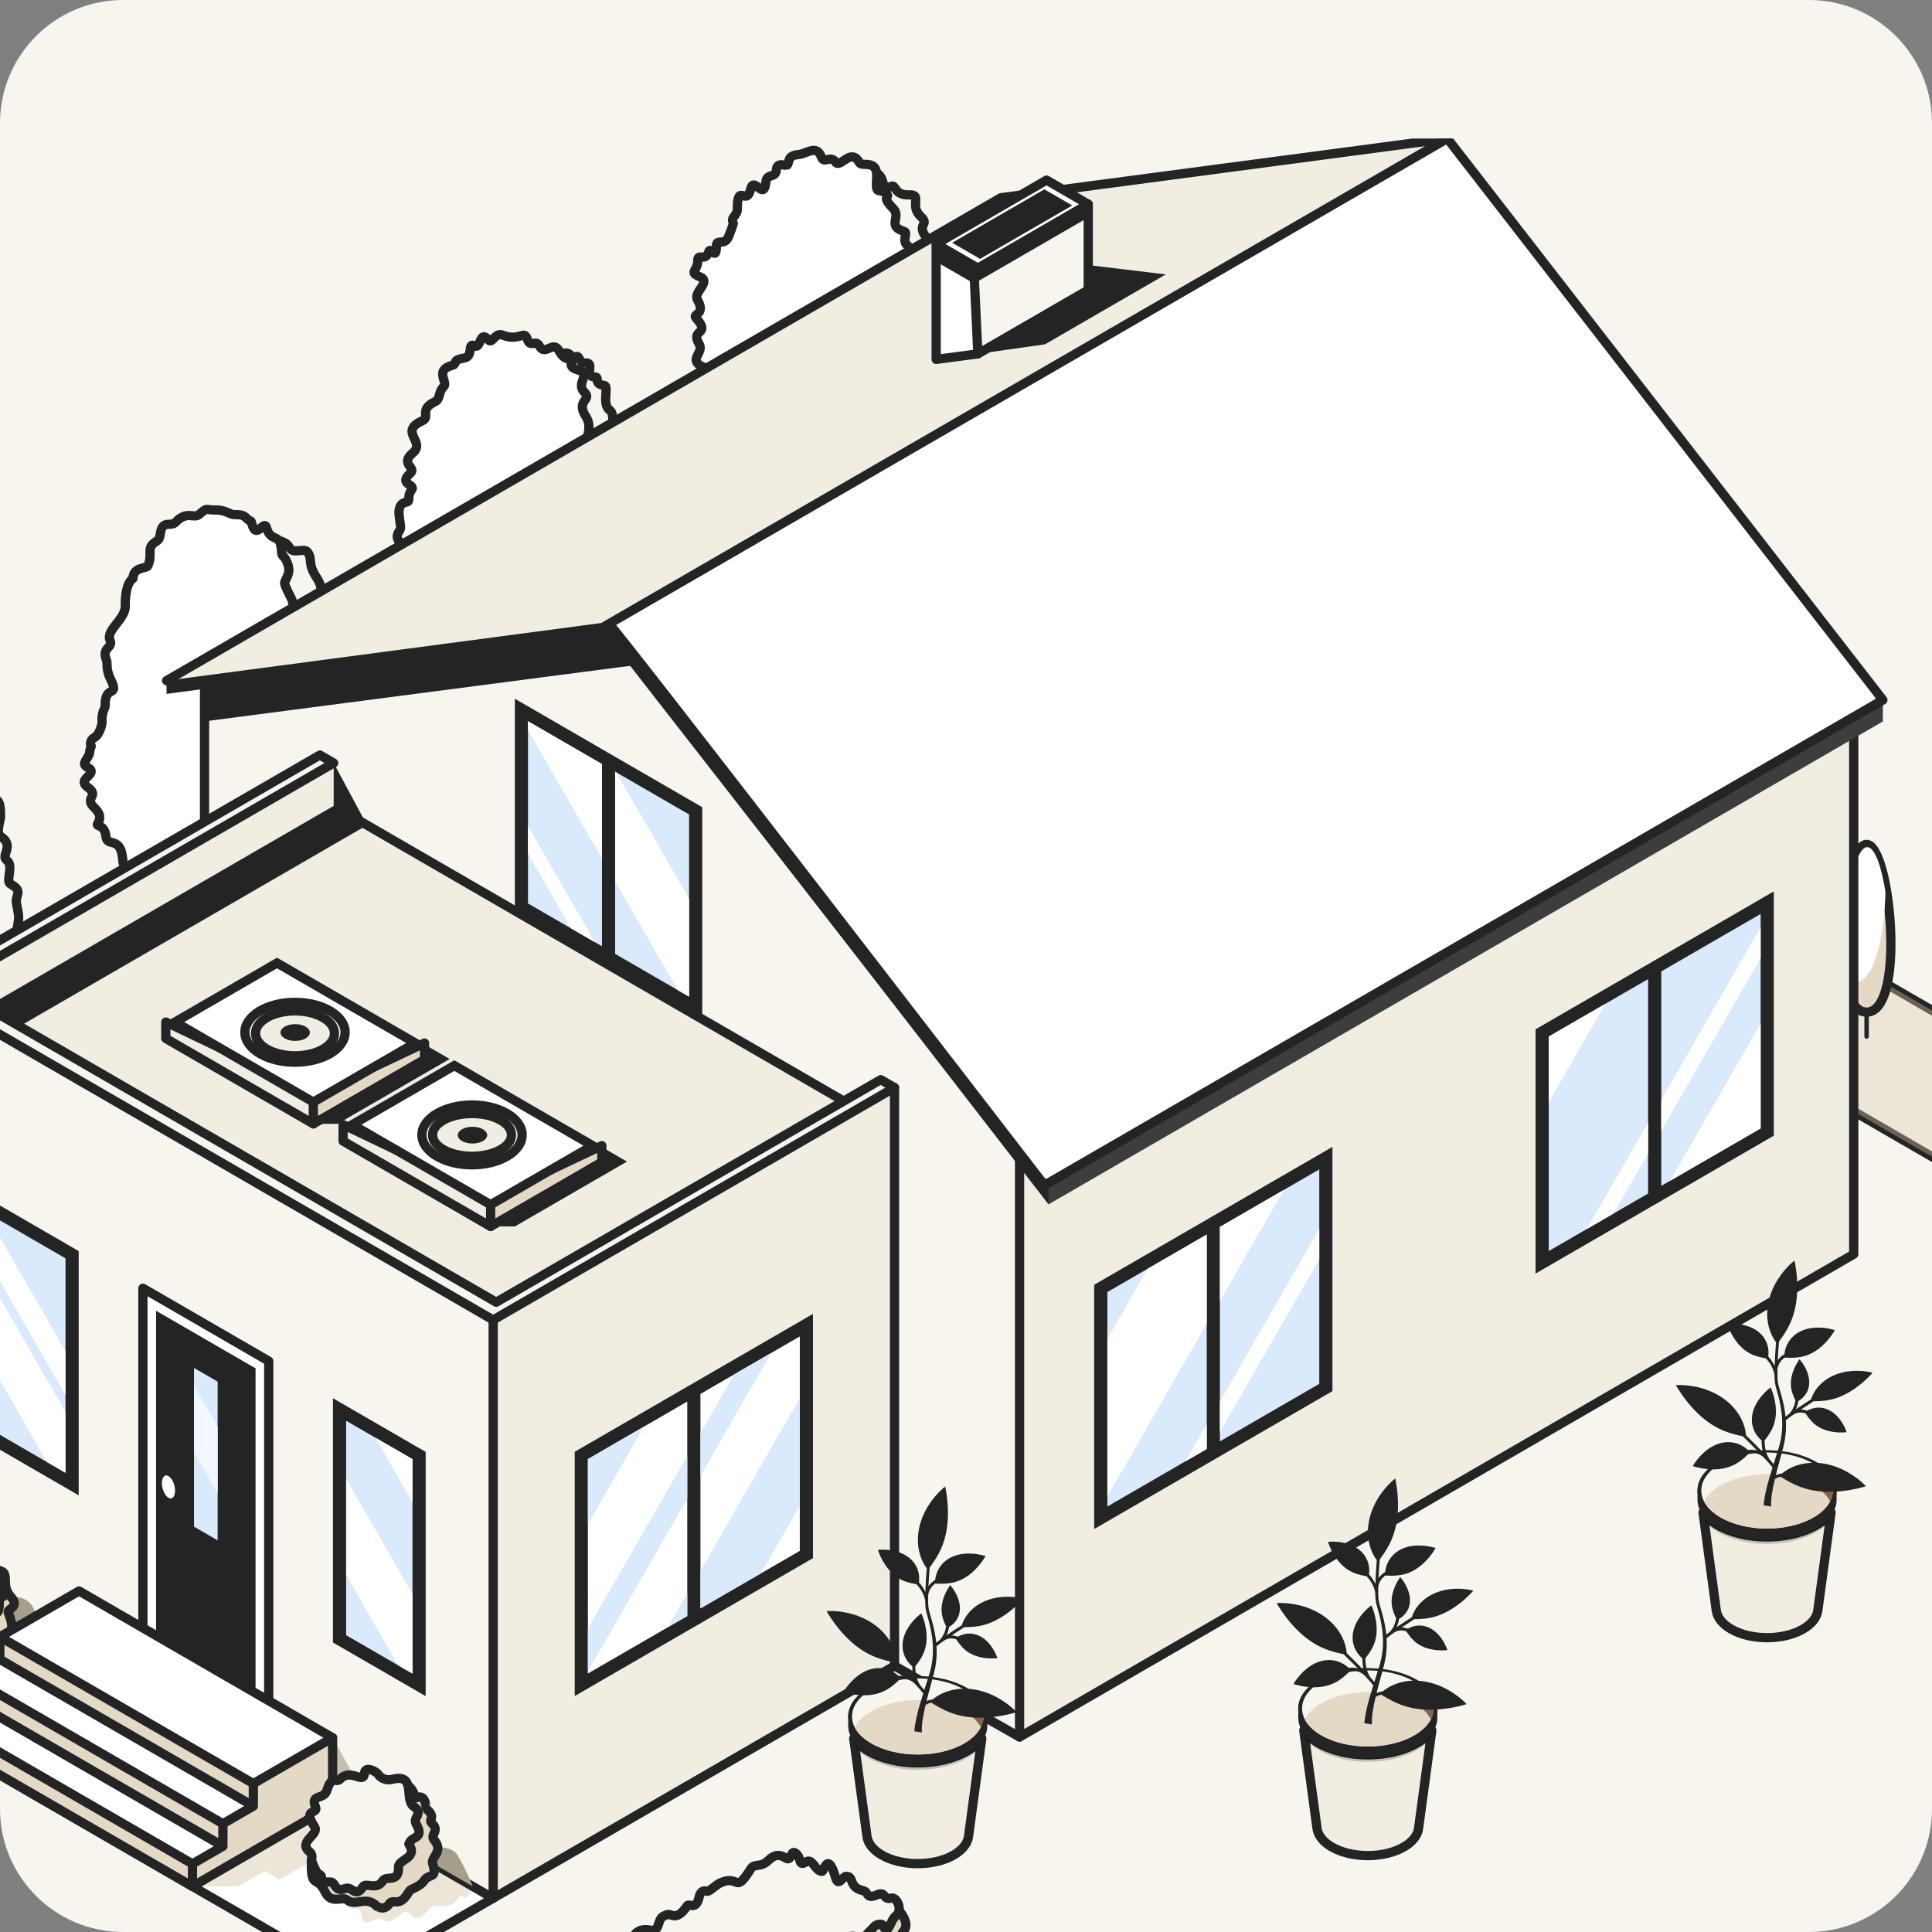 <svg width="251" height="251" viewBox="0 0 251 251" fill="none" xmlns="http://www.w3.org/2000/svg">
<rect x="0" y="0" width="251" height="251" fill="#808080" stroke="none"/>
<g clip-path="url(#clip0_4733_54372)">
<path d="M0 16C0 7.163 7.163 0 16 0H235C243.837 0 251 7.163 251 16V235C251 243.837 243.837 251 235 251H16C7.163 251 0 243.837 0 235V16Z" fill="#F8F5EF"/>
<g clip-path="url(#clip1_4733_54372)">
<path fill-rule="evenodd" clip-rule="evenodd" d="M361 194.934L128.977 322.648L134.659 333L360.998 201.996L361 194.934Z" fill="#F8F5EF" stroke="#242424" stroke-width="1.2" stroke-linejoin="round"/>
<path fill-rule="evenodd" clip-rule="evenodd" d="M45.865 257.149C20.979 242.746 -3.907 228.341 -28.795 213.938C-23.277 210.744 -16.109 206.595 -10.591 203.399C23.838 210.846 44.499 228.332 64.07 246.611C58.552 249.805 51.383 253.954 45.865 257.149ZM-88.762 196.621L-58.446 214.168L45.382 154.073L151.467 92.671L344.573 204.439L360.998 194.934L137.577 65.619L-88.762 196.621ZM54.379 279.471L134.659 325.937L184.713 296.966L104.433 250.499L54.379 279.471Z" fill="white" stroke="#242424" stroke-width="1.2" stroke-linejoin="round"/>
<path opacity="0.4" fill-rule="evenodd" clip-rule="evenodd" d="M309.712 184.26L326.136 174.755L204.69 104.463L196.265 118.599L309.712 184.263V184.26ZM346.962 186.807C342.875 186.607 338.706 187.061 338.405 188.668H335.96C335.839 188.668 335.741 188.753 335.741 188.857C335.741 188.961 335.839 189.046 335.96 189.046H338.405C338.864 191.488 348.257 191.267 352.714 190.136L346.962 186.807ZM330.509 177.285L336.261 180.613C331.804 181.744 322.411 181.968 321.952 179.523H319.507C319.386 179.523 319.288 179.438 319.288 179.334C319.288 179.23 319.386 179.145 319.507 179.145H321.952C322.255 177.539 326.424 177.085 330.509 177.285ZM41.655 227.412C43.13 228.515 44.581 229.635 46.008 230.772L50.448 238.727L48.666 239.807L42.233 242.989L40.321 241.882L36.347 244.184L34.422 243.07L30.954 245.078H25.005L41.655 227.416V227.412ZM-53.162 187.298H-34.357C-35.37 188.683 -35.204 189.944 -34.262 192.183C-31.15 199.567 -31.199 194.966 -29.029 196.464C-28.837 196.597 -28.655 196.718 -28.484 196.827L-1.746 181.351C-1.91 181.186 -2.112 180.982 -2.562 180.033C-3.426 178.214 -4.496 178.928 -6.824 176.729C-7.929 175.685 -13.726 178.511 -14.448 176.418C-15.394 173.674 -15.849 175.602 -17.064 175.048C-20.139 173.652 -19.375 176.911 -20.494 177.141C-22.729 177.597 -21.657 177.76 -22.643 178.168C-25.38 179.297 -26.151 181.503 -27.381 181.473C-29.512 181.418 -29.987 183.67 -30.374 184.779C-39.501 184.749 -52.506 184.701 -52.506 184.701L-53.164 187.3L-53.162 187.298ZM-14.365 164.801H-1.819L-1.278 162.404H-14.562L-14.365 164.801ZM44.938 244.681C44.542 245.973 44.371 248.057 46.203 248.009C47.782 247.968 46.147 250.716 48.572 249.418C50.067 248.619 49.746 250.84 52.142 248.628C53.383 247.481 53.595 250.708 55.617 248.161C56.668 246.839 58.177 248.637 59.719 246.442C60.124 245.866 60.391 247.629 61.404 245.18C61.491 244.972 59.713 241.198 59.165 240.682C57.582 239.183 51.879 240.102 50.283 241.4C48.384 242.944 47.593 241.997 45.534 244.292C45.376 244.47 44.934 244.694 44.938 244.679V244.681ZM-8.752 215.347C-9.915 216.632 -8.981 217.876 -8.178 219.072C-8.128 219.146 -6.393 219.648 -5.65 219.168C-4.156 218.206 -4.002 220.787 -2.274 218.981C-1.581 218.256 -2.016 220.677 0.494 218.701C2.389 217.209 2.205 219.483 4.154 216.228C4.758 215.221 6.841 215.642 5.063 212.95C4.175 211.604 4.598 213.469 4.656 210.67C4.741 206.721 0.944 207.19 -1.88 207.813C-4.726 208.44 -8.323 212.149 -8.732 215.321C-8.741 215.388 -8.78 215.375 -8.754 215.347H-8.752ZM133.836 318.419C136 321.315 134.956 316.71 139.056 318.399C140.691 319.072 139.16 316.63 142.932 317.978C145.525 318.905 148.236 318.039 149.644 316.163C151.026 314.322 162.92 309.756 163.245 307.216C163.457 305.555 169.826 306.868 163.866 302.661C161.241 300.809 164.982 302.135 160.646 301.599C160.62 301.595 154.952 298.694 155.379 297.695C156.013 296.215 147.66 296.462 145.902 293.307C144.871 291.46 144.399 293.972 142.382 290.57C140.193 286.874 139.586 291.481 135.251 286.397C134.467 285.478 119.744 278.453 117.624 278.125C112.463 277.324 115.142 276.236 110.273 273.587C109.004 272.897 114.596 271.171 116.329 270.93C118.802 270.587 117.598 267.677 120.974 268.509C122.625 268.915 120.769 266.663 125.42 265.667C125.436 265.665 126.908 264.638 127.805 264.032L108.848 253.059C107.423 253.732 105.546 254.872 102.947 256.72C87.956 267.378 74.654 270.982 101.388 285.511C104.948 287.445 105.474 291.736 112.688 296.234C115.068 297.719 129.899 306.857 130.399 308.445C130.796 309.699 133.635 318.156 133.834 318.421L133.836 318.419Z" fill="#D3BF9E"/>
<path fill-rule="evenodd" clip-rule="evenodd" d="M133.836 176.551C136 179.447 134.956 174.842 139.056 176.531C140.691 177.204 139.16 174.762 142.932 176.11C145.525 177.037 148.236 176.171 149.644 174.295C151.026 172.454 162.92 167.888 163.245 165.348C163.457 163.687 169.826 165 163.866 160.793C161.241 158.941 164.982 160.267 160.646 159.731C160.62 159.727 154.952 156.826 155.379 155.827C156.013 154.347 147.66 154.594 145.902 151.44C144.871 149.592 144.399 152.104 142.382 148.702C140.193 145.007 139.586 149.614 135.251 144.529C134.467 143.611 119.744 136.585 117.624 136.257C112.463 135.456 115.142 134.368 110.274 131.719C109.004 131.029 114.596 129.303 116.329 129.062C118.802 128.719 117.598 125.809 120.974 126.641C122.625 127.047 120.769 124.796 125.42 123.799C125.436 123.797 126.908 122.77 127.805 122.164L108.848 111.191C107.423 111.864 105.546 113.004 102.947 114.852C87.956 125.51 74.654 129.114 101.388 143.643C104.948 145.578 105.474 149.868 112.688 154.366C115.068 155.851 129.899 164.99 130.399 166.577C130.796 167.832 133.635 176.288 133.834 176.553L133.836 176.551Z" fill="#B3DC62"/>
<path fill-rule="evenodd" clip-rule="evenodd" d="M242.217 130.284C242.217 130.126 242.345 129.998 242.503 129.998C242.661 129.998 242.789 130.126 242.789 130.284V134.672C242.789 134.83 242.661 134.959 242.503 134.959C242.345 134.959 242.217 134.83 242.217 134.672V130.284Z" fill="#242424"/>
<path fill-rule="evenodd" clip-rule="evenodd" d="M242.503 109.702C245.589 109.702 247.703 131.493 242.503 131.493C237.303 131.493 239.417 109.702 242.503 109.702Z" fill="#E4D9C4" stroke="#242424" stroke-width="1.2" stroke-linejoin="round"/>
<path fill-rule="evenodd" clip-rule="evenodd" d="M242.584 110.056C243.569 110.056 244.444 112.603 244.953 115.884C244.82 121.409 243.558 127.642 240.96 127.642C240.739 127.642 240.539 127.596 240.356 127.51C238.829 122.056 240.445 110.056 242.584 110.056Z" fill="white"/>
<path fill-rule="evenodd" clip-rule="evenodd" d="M117.438 252.167C118.458 252.985 116.48 253.504 117.808 254.978C118.546 255.799 116.476 257.156 117.708 258.711C118.432 259.622 116.513 260.521 117.892 261.696C118.347 262.082 118.518 264.516 116.383 264.425C116.021 264.41 112.857 266.422 112.814 266.409C111.573 266.012 110.943 267.651 110.544 267.699C108.822 267.912 110.079 268.656 109.173 269.306C108.959 269.46 107.781 267.51 106.834 269.616C106.746 269.812 106.574 269.347 106.02 270.239C105.197 271.566 104.666 272.074 102.975 272.148C100.976 272.234 91.724 268.526 90.42 267.367C86.864 264.206 88.538 257.97 91.711 255.039C94.462 252.499 112.175 246.997 114.871 247.627C115.742 247.831 116.203 247.992 116.632 248.081C117.152 248.478 118.165 249.983 117.442 250.805C116.677 251.674 117.366 251.756 117.438 252.167ZM134.296 300.342C134.272 300.368 134.402 302.761 133.319 304.172C131.731 306.245 135.773 304.28 133.73 309.07C133.46 309.706 135.194 310.881 133.951 312.259C133.089 313.217 135.313 313.755 134.133 315.414C133.947 315.674 134.397 317.24 134.033 318.126C133.473 319.485 135.073 317.476 135.077 317.47C136.084 315.994 136.479 318.225 137.778 316.695C138.283 316.1 139.084 317.776 140.526 315.093C141.059 314.102 141.611 315.648 143.093 314.307C144.009 313.477 145.235 315.073 145.592 312.17C145.687 311.393 146.081 312.426 147.015 311.124C147.556 310.366 148.295 311.905 147.216 308.827C146.74 307.465 148.375 306.766 147.27 305.8C146.54 305.16 148.563 303.568 146.755 301.829C145.865 300.974 148.864 297.593 144.52 295.776C142.465 294.916 137.776 296.33 136.288 298.134C136.197 298.245 134.302 300.34 134.3 300.342H134.296Z" fill="#E4D9C4" stroke="#242424" stroke-width="1.2" stroke-linejoin="round"/>
<path fill-rule="evenodd" clip-rule="evenodd" d="M132.686 288.162C134.3 288.939 132.948 290.094 134.895 289.697C136.128 289.445 136.496 292.765 137.772 291.462C139.454 289.745 139.201 294.554 140.245 292.678C140.972 291.373 141.756 294.141 142.642 294.141C144.238 294.141 144.033 294.721 145.501 295.971C145.971 296.371 144.931 298.412 143.602 297.535C142.22 296.623 142.852 299.421 140.533 298.366C139.595 297.941 139.301 300.513 137.971 300.242C136.338 299.91 136.243 301.139 134.997 301.925C134.413 302.294 134.185 303.568 133.839 303.208C132.442 302.587 133.912 301.33 132.604 301.873C131.474 302.342 132.574 300.733 129.955 300.629C128.715 300.579 126.887 299.732 126.378 298.388C126.168 297.834 125.425 296.436 124.74 297.027C123.744 297.886 123.92 295.644 121.784 295.939C120.684 296.091 120.656 293.859 119.519 293.72C118.174 293.555 118.841 292.908 117.217 292.908C115.954 292.908 116.309 290.392 114.687 291.26C112.959 292.187 112.838 287.126 111.32 289.617C110.869 290.357 110.739 289.634 110.611 289.58C109.804 288.709 109.42 287.174 108.851 287.658C107.003 289.232 105.862 284.953 105.002 285.897C103.315 287.752 104.55 283.828 102.561 283.828C101.648 283.828 101.342 281.451 99.807 282.836C99.302 283.292 98.334 281.319 97.576 280.869C96.261 280.09 96.196 280.146 95.77 278.481C94.873 278.553 95.501 278.526 94.969 278.637C94.115 278.813 94.576 277.558 92.855 277.982C92.205 278.14 92.168 275.763 90.925 276.653C90.596 276.887 90.122 275.938 89.723 275.973L89.528 275.96C87.897 275.678 88.59 273.42 87.072 273.828C85.873 274.152 87.291 271.97 84.85 272.621C84.218 272.79 84.584 271.507 82.988 271.57C82.327 271.596 82.988 269.529 81.428 269.603C80.244 269.66 81.61 268.372 78.964 268.7C78.111 268.806 78.598 266.149 76.259 266.223C75.527 266.247 76.17 265.098 74.687 264.916C73.452 264.764 74.373 261.626 72.64 263.667C71.975 264.451 71.856 261.741 71.414 261.687C69.387 261.438 71.007 261.266 70.019 260.61C69.991 260.591 68.614 261.255 68.168 258.426C68.48 257.432 68.163 258.09 68.603 257.842C68.999 257.616 68.837 254.976 70.585 257.356C71.494 258.593 71.687 255.593 72.092 255.749C72.189 255.786 72.731 255.78 72.748 256.183C73.099 256.696 74.106 256.596 74.477 255.78C74.864 254.924 75.362 256.598 76.378 255.3C77.465 253.91 76.629 254.19 78.576 254.09C80.023 254.017 79.295 251.791 81.069 252.651C82.169 253.183 81.807 250.245 84.454 250.753C85.868 251.025 85.286 249.327 86.247 248.919L86.485 248.819C87.226 248.346 87.728 249.878 89.296 247.581C89.535 247.232 90.453 248.294 90.854 246.372C90.964 245.838 91.367 245.512 91.843 245.71C92.108 245.818 93.013 244.863 93.604 244.607C96.157 243.5 95.384 246.198 97.533 242.811C98.05 241.995 98.763 242.733 99.844 241.678C100.58 240.959 101.249 240.855 102.07 241.387C102.988 241.98 102.618 239.861 103.61 241.007C104.06 241.526 103.768 242.499 104.701 241.902C105.57 241.346 105.838 242.983 106.709 243.115L106.813 243.12C107.116 242.864 107.59 240.571 108.556 243.943C108.913 245.191 109.483 243.765 109.94 243.765C111.019 243.765 110.185 245.195 112.123 245.627C112.929 245.808 112.418 246.835 114.035 246.133C115.047 245.695 114.748 246.891 115.768 246.596C116.519 246.379 117.334 248.185 116.4 248.891C115.608 249.492 115.406 251.717 114.685 250.111C114.583 249.883 113.782 249.959 113.474 250.406C113.407 250.504 113.364 250.541 113.28 250.625C112.298 251.526 112.346 252.093 111.04 251.589C110.048 251.207 108.621 253.485 108.077 253.452C107.155 253.396 107.462 252.165 106.514 253.487C105.723 254.588 105.097 252.136 103.168 255.232C101.998 257.108 100.827 254.842 100.543 256.967C100.142 259.957 99.02 256.101 98.916 258.055C98.888 258.569 98.007 259.946 97.329 259.045C96.666 258.163 96.5 259.698 96.118 259.979C94.585 261.11 95.22 258.767 94.39 260.076C94.284 260.243 94.28 260.797 93.964 261.314C93.156 262.629 93.197 261.618 92.465 262.191C91.817 262.697 93.041 262.788 93.288 263.211C93.829 264.145 93.621 265.949 94.713 263.459C95.044 262.703 95.516 263.852 95.49 264.662C95.473 265.185 95.573 265.081 95.594 265.204C95.529 265.246 95.551 265.569 96.123 265.328C97.712 264.655 97.881 268.133 98.906 267.575C99.532 267.234 99.956 269.05 101.32 268.615C101.775 268.47 102.49 268.763 102.737 269.34C103.67 271.509 103.566 268.952 104.48 271.012C104.786 271.7 105.329 270.435 105.907 272.102C106.683 274.33 107.125 271.145 107.794 273.164C108.153 274.245 108.465 273.422 109.277 273.895C109.37 273.95 110.33 274.458 110.375 274.46C111.174 274.482 110.735 275.954 111.627 275.765C111.969 275.693 112.112 275.967 112.524 275.671C113.163 275.309 113.245 276.87 113.492 276.983C114.02 277.224 114.111 276.288 115.06 277.569C115.926 278.739 116.169 278.079 116.589 278.594C116.885 278.959 116.411 279.254 117.5 279.276C118.633 279.299 118.174 281.319 119.324 280.765C119.642 280.611 120.091 281.093 120.212 281.321C120.342 281.494 120.996 282.471 121.002 282.476C121.498 282.771 121.49 281.909 122.412 283.147C122.793 283.657 123.478 281.885 124.602 283.88C125.475 285.428 125.737 283.023 127.001 284.868C127.567 285.693 127.788 286.125 128.686 285.815C129.735 285.455 130.196 287.845 131.047 287.914C131.684 287.967 132.576 287.652 132.68 288.168L132.686 288.162Z" fill="#F8F5EF" stroke="#242424" stroke-width="1.2" stroke-linejoin="round"/>
<path fill-rule="evenodd" clip-rule="evenodd" d="M-10.666 96.675L-28.529 135.013C-28.529 136.976 -28.917 137.714 -26.818 138.443C-25.95 138.745 -26.444 141.157 -24.289 139.616C-23.314 138.919 -23.643 141.274 -22.242 140.221C-20.256 138.726 -22.422 141.791 -18.816 140.295C-18.062 139.983 -15.639 142.959 -15.041 140.556C-14.77 139.468 -14.177 141.565 -13.28 140.295C-12.405 139.058 -12.297 140.582 -10.043 139.837C-6.272 138.593 -5.029 136.3 -2.599 133.087C-0.786 130.688 2.072 124.359 2.215 121.278C2.319 119.029 2.664 119.943 2.153 117.444C1.897 116.2 3.125 115.84 1.364 114.848C0.669 114.457 1.86 112.453 0.857 111.745C0.058 111.181 1.962 109.808 0.052 108.649C-0.503 108.312 -0.037 106.793 0.056 106.311C0.212 102.663 -1.081 104.68 -1.56 102.329C-1.809 101.104 -1.802 101.057 -2.978 100.42C-3.474 100.151 -2.541 98.712 -3.927 97.954C-4.724 97.518 -3.487 96.345 -5.386 96.024C-5.952 95.928 -6.426 93.575 -10.082 96.267C-10.439 96.53 -10.203 96.434 -10.664 96.675H-10.666Z" fill="#F8F5EF" stroke="#242424" stroke-width="1.2" stroke-linejoin="round"/>
<path fill-rule="evenodd" clip-rule="evenodd" d="M34.898 70.546C35.463 69.847 37.205 70.296 37.581 71.097C38.062 72.115 39.513 71.071 39.981 71.748C40.663 72.736 39.886 73.179 41.163 75.085C42.673 77.339 41.226 80.431 38.725 81.343C36.995 81.975 35.121 81.933 33.943 80.281C32.384 78.093 33.549 73.722 34.725 71.468C34.853 71.225 34.993 70.431 34.898 70.546Z" fill="#F8F5EF" stroke="#242424" stroke-width="1.2" stroke-linejoin="round"/>
<path fill-rule="evenodd" clip-rule="evenodd" d="M40.031 87.066L37.59 80.761C38.48 77.556 37.952 78.477 37.003 75.915C36.776 75.3 38.173 74.614 37.133 72.715C36.678 71.885 36.646 72.578 36.535 71.251C36.366 69.217 35.177 70.513 34.64 68.589C34.296 67.356 33.261 70.376 32.685 67.918C32.672 67.86 32.626 67.719 32.585 67.693C31.797 67.487 32.228 66.809 30.43 66.861C29.941 66.874 29.252 66.227 28.018 66.255C26.638 66.286 27.034 65.821 25.876 66.835C25.2 67.428 24.282 66.294 22.831 67.827C22.183 68.513 21.146 67.495 20.853 69.217C20.704 70.096 20.667 70.096 20.104 70.474C18.965 71.238 19.901 72.105 19.192 73.537C19.028 73.87 17.287 73.633 17.287 75.133C16.373 75.769 16.256 77.66 16.279 78.689C16.323 80.496 13.691 81.818 14.304 83.229C14.727 84.2 13.111 84.087 13.852 85.802C13.975 86.089 13.743 86.97 14.335 88.169C15.645 90.82 13.542 88.735 13.663 91.805C13.668 91.897 13.154 92.589 13.26 93.822C13.284 94.096 12.888 95.537 12.253 95.822C11.835 96.011 11.621 96.599 11.851 96.949C11.374 98.193 12.037 97.329 11.077 98.911C10.477 99.901 12.782 99.613 11.396 100.896C9.893 102.287 12.663 102.238 11.894 103.573C11.119 104.923 13.808 105.158 12.667 107.049C12.455 107.4 13.601 107.073 13.756 108.649C13.912 110.221 15.784 108.369 15.97 111.977C16.02 112.924 18.493 114.431 19.935 114.046C21.215 113.705 25.64 111.241 26.64 110.414C32.431 111.992 40.026 96.81 40.026 90.507V87.059L40.031 87.066Z" fill="white" stroke="#242424" stroke-width="1.2" stroke-linejoin="round"/>
<path fill-rule="evenodd" clip-rule="evenodd" d="M71.984 46.811C73.978 44.748 74.288 46.691 74.448 46.559C75.477 45.712 75.057 47.278 76.008 47.16C77.411 46.987 75.782 48.971 77.266 48.971C78.011 48.971 76.993 49.887 78.529 50.085C79.133 50.163 78.134 52.545 79.232 53.305C80.174 53.956 79.23 58.229 78.15 59.178C71.689 64.857 67.665 54.831 71.52 48.32C71.661 48.083 72.209 46.576 71.982 46.811H71.984Z" fill="#F8F5EF" stroke="#242424" stroke-width="1.2" stroke-linejoin="round"/>
<path fill-rule="evenodd" clip-rule="evenodd" d="M53.14 72.059C52.69 70.552 50.855 70.341 51.94 68.893C52.397 68.283 50.961 65.543 52.817 65.228C53.417 65.126 52.798 64.51 53.467 63.661C54.086 62.875 51.62 62.983 53.333 61.459C54.127 60.752 51.908 60.285 53.612 58.861C55.405 57.365 51.693 56.097 54.875 54.664C55.951 54.18 54.37 53.216 56.51 52.193C57.276 51.826 56.869 50.999 57.66 50.211C58.231 49.64 56.395 48.107 58.745 47.469C59.483 47.267 58.604 46.8 60.308 46.516C61.573 46.305 60.655 44.422 61.666 44.939C62.509 45.369 62.288 42.783 63.459 44.158C63.966 44.75 64.293 43.118 65.339 43.548C66.94 44.208 67.888 43.367 68.207 43.593C68.681 43.93 68.406 44.837 69.411 44.59C70.297 44.373 69.909 45.962 71.377 45.232C72.88 44.486 72.378 46.483 73.998 46.659C74.927 46.759 73.285 47.525 75.133 48.085C76.924 48.626 74.682 49.776 75.956 51.003C76.948 51.959 74.767 52.03 76.094 54.08C77.03 55.523 76.107 56.666 76.107 58.368C76.107 64.151 67.412 65.569 63.403 67.647C60.01 69.406 58.478 69.968 54.933 70.845C54.331 70.995 53.422 71.909 53.138 72.063L53.14 72.059Z" fill="white" stroke="#242424" stroke-width="1.2" stroke-linejoin="round"/>
<path fill-rule="evenodd" clip-rule="evenodd" d="M112.792 22.37C115.501 22.108 114.085 25.104 115.729 24.225C116.457 23.836 116.062 25.421 118.18 25.321C119.842 25.243 118.113 26.765 119.64 28.146C120.879 29.268 118.867 29.123 120.478 30.983C122.165 32.931 117.752 36.824 113.429 35.295C109.377 33.864 109.951 26.923 112.125 24.04C112.205 23.936 113.308 22.321 112.792 22.37Z" fill="#F8F5EF" stroke="#242424" stroke-width="1.2" stroke-linejoin="round"/>
<path fill-rule="evenodd" clip-rule="evenodd" d="M92.564 49.384C91.59 48.656 93.086 48.489 91.256 47.636C89.335 46.741 91.512 45.814 90.836 44.696C89.595 42.645 92.476 43.6 90.433 41.324C89.883 40.712 91.767 40.964 90.602 38.928C90.039 37.944 92.45 36.613 90.955 35.973C89.385 35.302 90.654 35.276 90.654 33.845C90.654 32.803 91.644 34.077 92.064 32.731C92.32 31.91 93.078 34.064 93.071 31.941C93.069 30.94 94.104 32.056 94.665 30.725C94.73 30.569 95.345 29.014 95.274 28.914C94.841 28.306 95.789 28.002 95.789 27.199C95.789 23.597 96.957 26.869 97.513 24.605C97.97 22.748 99.246 26.265 99.508 23.604C99.62 22.47 100.807 23.209 100.866 22.041C100.918 21.011 102.143 21.546 102.178 21.524C102.7 21.172 102.091 20.215 103.75 20.078C104.833 19.989 106.081 18.708 106.72 20.427C107.047 21.309 107.915 20.134 108.53 21.037C109.165 21.969 110.549 19.081 111.649 21.133C111.961 21.713 114.033 20.653 113.897 22.991C113.734 25.753 114.135 24.155 115.226 25.254C115.627 25.655 114.412 25.456 116.052 27.099C117.128 28.178 115.159 29.396 117.474 30.063C118.016 30.219 117.121 31.259 117.877 31.873C120.008 33.613 114.375 39.915 113.225 40.782C107.943 44.766 106.36 44.473 100.64 47.008C97.418 48.437 96.03 48.153 93.429 48.98C92.904 49.147 92.753 49.525 92.564 49.384Z" fill="white" stroke="#242424" stroke-width="1.2" stroke-linejoin="round"/>
<path fill-rule="evenodd" clip-rule="evenodd" d="M26.571 165.445L132.459 225.668L143.712 179L128.214 89.41L79.505 72.057L26.571 86.838V165.445Z" fill="#F8F5EF" stroke="#242424" stroke-width="1.2" stroke-linejoin="round"/>
<path fill-rule="evenodd" clip-rule="evenodd" d="M43.351 99.128L47.682 107.203L-1.306 135.558L-7.552 130.03L43.349 99.128H43.351ZM26.571 93.718L87.412 85.778L84.034 73.67L61.807 76.998L26.571 86.838V93.718Z" fill="#242424"/>
<path fill-rule="evenodd" clip-rule="evenodd" d="M132.459 143.341V225.668L240.831 162.942V90.62L132.459 143.341Z" fill="#F2EDE2" stroke="#242424" stroke-width="1.2" stroke-linejoin="round"/>
<path fill-rule="evenodd" clip-rule="evenodd" d="M188.04 18L130.038 25.684L21.64 88.425L23.216 89.122L84.573 80.689L188.04 18Z" fill="#F2EDE2" stroke="#242424" stroke-width="1.2" stroke-linejoin="round"/>
<path fill-rule="evenodd" clip-rule="evenodd" d="M127.04 45.973L135.768 44.731L151.454 35.649L136.37 33.834L127.04 45.973Z" fill="#242424"/>
<path fill-rule="evenodd" clip-rule="evenodd" d="M244.619 90.939L134.898 151.967L136.221 156.47L244.619 93.729V90.939Z" fill="#3D3D3D"/>
<path fill-rule="evenodd" clip-rule="evenodd" d="M78.606 81.34L135.136 153.871L136.221 153.68L244.619 90.939L188.04 18L78.606 81.34Z" fill="white" stroke="#242424" stroke-width="1.2" stroke-linejoin="round"/>
<path fill-rule="evenodd" clip-rule="evenodd" d="M21.64 88.425L79.642 80.741C80.218 80.991 131.084 147.041 136.221 153.68V156.47L78.929 82.439L21.637 90.151V88.425H21.64Z" fill="#242424"/>
<path fill-rule="evenodd" clip-rule="evenodd" d="M127.04 45.973L129.551 40.426L128.19 33.337L121.624 31.698V46.691L127.04 45.973Z" fill="white" stroke="#242424" stroke-width="1.2" stroke-linejoin="round"/>
<path fill-rule="evenodd" clip-rule="evenodd" d="M128.63 35.63L128.19 33.337L121.624 31.698V33.992L126.54 36.839L128.63 35.63Z" fill="#242424"/>
<path fill-rule="evenodd" clip-rule="evenodd" d="M127.04 45.973L126.505 34.522L131.991 29.427L141.382 26.532V37.672L127.04 45.973Z" fill="#F8F5EF" stroke="#242424" stroke-width="1.2" stroke-linejoin="round"/>
<path fill-rule="evenodd" clip-rule="evenodd" d="M126.612 36.798L126.505 34.522L131.991 29.427L141.382 26.532V28.248L126.612 36.798Z" fill="#242424"/>
<path fill-rule="evenodd" clip-rule="evenodd" d="M141.382 26.533L135.965 23.398L121.624 31.698L127.04 34.833L141.382 26.533Z" fill="white" stroke="#242424" stroke-width="1.2" stroke-linejoin="round"/>
<path fill-rule="evenodd" clip-rule="evenodd" d="M139.309 26.695L135.684 24.598L123.699 31.535L127.324 33.632L139.309 26.695Z" fill="#242424"/>
<path fill-rule="evenodd" clip-rule="evenodd" d="M116.216 216.43L64.07 246.611L58.914 168.5L116.216 141.303V216.43Z" fill="#F2EDE2" stroke="#242424" stroke-width="1.2" stroke-linejoin="round"/>
<path fill-rule="evenodd" clip-rule="evenodd" d="M-10.591 128.271L64.07 166.182V246.611L-10.591 203.399V128.271Z" fill="#F8F5EF" stroke="#242424" stroke-width="1.2" stroke-linejoin="round"/>
<path fill-rule="evenodd" clip-rule="evenodd" d="M50.448 238.728L37.856 231.439L43.21 225.762L50.448 238.728Z" fill="#C6BFAD"/>
<path fill-rule="evenodd" clip-rule="evenodd" d="M61.389 245.059C61.205 244.372 59.667 241.155 59.165 240.679C58.134 239.705 55.36 239.754 53.107 240.265L61.389 245.059ZM4.548 212.159C4.587 211.953 4.639 211.534 4.658 210.67C4.743 206.721 0.946 207.19 -1.878 207.813C-2.112 207.865 -2.35 207.937 -2.59 208.028L4.55 212.159H4.548Z" fill="#A59F8A"/>
<path fill-rule="evenodd" clip-rule="evenodd" d="M-6.504 130.347L43.351 104.697L110.395 143.502L64.07 170.476L-6.504 130.347Z" fill="#F2EDE2" stroke="#242424" stroke-width="1.2" stroke-linejoin="round"/>
<path fill-rule="evenodd" clip-rule="evenodd" d="M-6.504 130.347L43.351 104.697L47.682 107.205L0.66 134.422L-6.504 130.349V130.347ZM40.704 146.007H43.858L58.42 137.579L38.151 125.848L40.704 146.007ZM63.737 159.338H66.89L81.452 150.91L61.183 139.179L63.737 159.338Z" fill="#242424"/>
<path fill-rule="evenodd" clip-rule="evenodd" d="M-6.608 128.046L43.351 99.128V104.697L-3.554 131.845L-6.608 128.046Z" fill="#F2EDE2"/>
<path fill-rule="evenodd" clip-rule="evenodd" d="M41.556 98.091L-10.591 128.272L64.07 171.486L116.216 141.303L114.423 140.265L64.464 169.182L-6.608 128.046L43.351 99.129L41.556 98.091Z" fill="#F8F5EF" stroke="#242424" stroke-width="1.2" stroke-linejoin="round"/>
<path fill-rule="evenodd" clip-rule="evenodd" d="M142.155 198.646V166.913L173.107 148.999V180.732L142.155 198.646Z" fill="#242424"/>
<path fill-rule="evenodd" clip-rule="evenodd" d="M143.866 195.722V167.86L156.776 160.387V188.249L143.866 195.72V195.722ZM158.487 159.397L171.396 151.924V179.786L158.487 187.259V159.397Z" fill="#D8EAFB"/>
<path fill-rule="evenodd" clip-rule="evenodd" d="M143.866 194.397V173.893L149.079 164.842L156.776 160.387V171.981L143.866 194.397ZM156.776 185.04L154.004 189.855L156.776 188.251V185.042V185.04ZM158.487 169.01L166.792 154.59L158.487 159.397V169.01ZM171.396 159.653V163.628L158.487 186.045V182.07L171.396 159.653Z" fill="white"/>
<path fill-rule="evenodd" clip-rule="evenodd" d="M199.496 165.459V133.725L230.447 115.811V147.545L199.496 165.459Z" fill="#242424"/>
<path fill-rule="evenodd" clip-rule="evenodd" d="M201.207 162.532V134.67L214.117 127.199V155.061L201.207 162.534V162.532ZM215.828 126.207L228.738 118.734V146.596L215.828 154.069V126.207Z" fill="#D8EAFB"/>
<path fill-rule="evenodd" clip-rule="evenodd" d="M201.207 143.205V134.67L208.579 130.404L201.207 143.205ZM214.117 145.853V149.855L209.619 157.664L206.163 159.666L214.117 145.853ZM228.738 120.466L215.828 142.883V146.885L228.738 124.468V120.466ZM228.738 132.976V146.598L216.969 153.409L228.738 132.974V132.976Z" fill="white"/>
<path fill-rule="evenodd" clip-rule="evenodd" d="M91.233 132.412V104.869L66.888 90.776V118.319L91.233 132.412Z" fill="#242424"/>
<path fill-rule="evenodd" clip-rule="evenodd" d="M89.522 129.485V105.813L79.915 100.253V123.925L89.522 129.485ZM78.204 99.263L68.597 93.703V117.375L78.204 122.935V99.263Z" fill="#D8EAFB"/>
<path fill-rule="evenodd" clip-rule="evenodd" d="M89.522 129.485V116.767L80.06 100.338L79.915 100.253V114.509L88.049 128.632L89.522 129.485ZM68.597 110.913L74.178 120.605L77.279 122.401L68.594 107.322V110.913H68.597ZM68.597 94.858V93.703L78.204 99.263V111.539L68.597 94.858Z" fill="white"/>
<path fill-rule="evenodd" clip-rule="evenodd" d="M74.667 220.345V188.611L105.619 170.698V202.431L74.667 220.345Z" fill="#242424"/>
<path fill-rule="evenodd" clip-rule="evenodd" d="M76.378 217.42V189.558L89.288 182.085V209.947L76.378 217.418V217.42ZM90.999 181.095L103.909 173.622V201.484L90.999 208.957V181.095Z" fill="white"/>
<path fill-rule="evenodd" clip-rule="evenodd" d="M76.378 217.125V211.569L89.288 189.152V194.708L76.378 217.125ZM76.378 198.004L83.674 185.335L76.378 189.558V198.004ZM89.288 207.04L86.776 211.402L89.288 209.947V207.04ZM95.393 178.553L90.999 186.182V191.738L100.194 175.771L95.393 178.55V178.553ZM103.909 181.653V195.652L98.869 204.402L90.999 208.957V204.07L103.909 181.653Z" fill="#D8EAFB"/>
<path fill-rule="evenodd" clip-rule="evenodd" d="M42.539 142.811L21.54 132.779V134.915L40.707 146.01L42.539 142.811Z" fill="#F2EDE2" stroke="#242424" stroke-width="1.2" stroke-linejoin="round"/>
<path fill-rule="evenodd" clip-rule="evenodd" d="M40.706 142.36L55.156 135.508V137.644L40.706 146.01V142.36Z" fill="#E4D9C4" stroke="#242424" stroke-width="1.2" stroke-linejoin="round"/>
<path d="M53.959 135.508L40.706 143.18L22.738 132.779L35.99 125.109L53.959 135.508Z" fill="white" stroke="#242424" stroke-width="1.2"/>
<path fill-rule="evenodd" clip-rule="evenodd" d="M38.325 138C41.911 138 44.836 136.254 44.836 134.111C44.836 131.968 41.911 130.222 38.325 130.222C34.738 130.222 31.813 131.968 31.813 134.111C31.813 136.254 34.738 138 38.325 138Z" fill="#F2EDE2" stroke="#242424" stroke-width="1.2" stroke-linejoin="round"/>
<path d="M38.325 137.167C41.156 137.167 43.451 135.861 43.451 134.25C43.451 132.639 41.156 131.333 38.325 131.333C35.493 131.333 33.198 132.639 33.198 134.25C33.198 135.861 35.493 137.167 38.325 137.167Z" fill="#F2EDE2" stroke="#242424" stroke-width="1.2" stroke-linejoin="round"/>
<path fill-rule="evenodd" clip-rule="evenodd" d="M38.348 135.23C39.401 135.23 40.26 134.741 40.26 134.142C40.26 133.543 39.401 133.054 38.348 133.054C37.296 133.054 36.436 133.543 36.436 134.142C36.436 134.741 37.296 135.23 38.348 135.23Z" fill="#242424"/>
<path fill-rule="evenodd" clip-rule="evenodd" d="M65.571 156.144L44.572 146.112V148.248L63.739 159.34L65.571 156.144Z" fill="#F2EDE2" stroke="#242424" stroke-width="1.2" stroke-linejoin="round"/>
<path fill-rule="evenodd" clip-rule="evenodd" d="M63.739 155.691L78.189 148.841V150.977L63.739 159.34V155.691Z" fill="#E4D9C4" stroke="#242424" stroke-width="1.2" stroke-linejoin="round"/>
<path d="M76.991 148.841L63.739 156.511L45.77 146.112L59.024 138.44L76.991 148.841Z" fill="white" stroke="#242424" stroke-width="1.2"/>
<path fill-rule="evenodd" clip-rule="evenodd" d="M61.323 151.333C64.91 151.333 67.835 149.587 67.835 147.444C67.835 145.302 64.91 143.556 61.323 143.556C57.737 143.556 54.812 145.302 54.812 147.444C54.812 149.587 57.737 151.333 61.323 151.333Z" fill="#F2EDE2" stroke="#242424" stroke-width="1.2" stroke-linejoin="round"/>
<path d="M61.323 150.222C64.154 150.222 66.45 148.979 66.45 147.444C66.45 145.91 64.154 144.667 61.323 144.667C58.492 144.667 56.197 145.91 56.197 147.444C56.197 148.979 58.492 150.222 61.323 150.222Z" fill="#F2EDE2" stroke="#242424" stroke-width="1.2" stroke-linejoin="round"/>
<path fill-rule="evenodd" clip-rule="evenodd" d="M61.38 148.563C62.433 148.563 63.293 148.074 63.293 147.475C63.293 146.876 62.433 146.387 61.38 146.387C60.328 146.387 59.468 146.876 59.468 147.475C59.468 148.074 60.328 148.563 61.38 148.563Z" fill="#242424"/>
<path fill-rule="evenodd" clip-rule="evenodd" d="M10.222 194.267V162.534L-1.821 155.565V187.296L10.222 194.267Z" fill="#242424"/>
<path fill-rule="evenodd" clip-rule="evenodd" d="M8.511 191.343V163.481C-0.665 158.17 9.066 163.802 -0.111 158.489V186.351C9.066 191.662 -0.665 186.03 8.511 191.343Z" fill="#D8EAFB"/>
<path fill-rule="evenodd" clip-rule="evenodd" d="M8.511 191.343V183.455L-0.111 168.483V179.15L6.111 189.953L8.513 191.343H8.511ZM8.511 181.24L-0.111 166.268V160.582L8.511 175.554V181.24Z" fill="white"/>
<path fill-rule="evenodd" clip-rule="evenodd" d="M55.301 220.36V188.627L43.258 181.655V213.388L55.301 220.36Z" fill="#242424"/>
<path fill-rule="evenodd" clip-rule="evenodd" d="M53.59 217.433V189.571C44.414 184.26 54.145 189.892 44.969 184.58V212.442C54.145 217.752 44.414 212.12 53.59 217.433Z" fill="#D8EAFB"/>
<path fill-rule="evenodd" clip-rule="evenodd" d="M53.59 217.433V207.086L44.969 192.113V204.615L51.73 216.356L53.59 217.433ZM53.59 195.166L48.757 186.772L53.59 189.569V195.164V195.166Z" fill="white"/>
<path fill-rule="evenodd" clip-rule="evenodd" d="M34.913 226.113V176.827L18.567 167.365V216.651L34.913 226.113Z" fill="white" stroke="#242424" stroke-width="1.2" stroke-linejoin="round"/>
<path fill-rule="evenodd" clip-rule="evenodd" d="M33.202 223.189V177.771C28.613 175.116 27.678 174.573 26.74 174.03C25.802 173.487 24.864 172.945 20.277 170.289V215.707C24.866 218.362 25.802 218.905 26.74 219.448C27.678 219.991 28.613 220.534 33.202 223.189Z" fill="#242424"/>
<path fill-rule="evenodd" clip-rule="evenodd" d="M28.275 200.116V179.495C27.186 178.863 26.963 178.735 26.74 178.607C26.517 178.479 26.294 178.348 25.204 177.719V198.34C27.383 199.602 26.095 198.855 28.273 200.116H28.275Z" fill="#D8EAFB"/>
<path fill-rule="evenodd" clip-rule="evenodd" d="M28.275 194.02V185.331L25.206 180.001V188.692L28.275 194.02Z" fill="#F0F7FE"/>
<path fill-rule="evenodd" clip-rule="evenodd" d="M21.891 191.766C21.419 191.492 21.035 191.903 21.035 192.682C21.035 193.462 21.419 194.317 21.891 194.591C22.363 194.864 22.746 194.454 22.746 193.674C22.746 192.895 22.363 192.04 21.891 191.766Z" fill="white"/>
<path fill-rule="evenodd" clip-rule="evenodd" d="M-12.624 212.878C-13.479 213.651 -12.128 215.032 -11.907 216.039C-11.84 216.35 -9.577 218.087 -9.09 217.103C-8.496 215.909 -7.989 219.131 -7.132 217.759C-6.662 217.008 -6.047 218.781 -5.295 217.44C-4.949 216.821 -4.295 218.123 -3.855 216.888C-3.604 216.182 -3.457 217.518 -2.963 216.08C-2.712 215.351 -1.321 217.055 -1.404 214.971C-1.434 214.194 0.063 214.743 0.253 213.206C0.37 212.251 2.417 212.776 1.076 209.524C0.829 208.924 2.713 208.896 1.377 207.405C-0.241 205.598 2.031 203.664 -1.354 204.078C-5.633 204.604 -7.448 206.022 -10.03 209.48C-11.065 210.865 -10.662 210.861 -12.109 212.309C-12.23 212.431 -12.572 212.83 -12.624 212.876V212.878Z" fill="#E4D9C4" stroke="#242424" stroke-width="1.2" stroke-linejoin="round"/>
<path fill-rule="evenodd" clip-rule="evenodd" d="M-0.093 208.136C-0.054 210.54 -0.949 208.77 -0.873 210.533C-0.84 211.289 -1.899 210.275 -1.828 212.097C-1.806 212.665 -2.274 211.877 -2.608 213.182C-2.772 213.827 -3.236 214.635 -3.963 214.059C-4.449 213.675 -4.444 215.078 -5.531 214.3C-6.014 213.955 -6.287 215.036 -7.244 214.476C-7.617 214.259 -7.314 215.266 -8.639 214.546C-9.661 213.99 -9.204 215.353 -10.155 215.353C-10.766 215.353 -10.79 213.64 -11.522 214.691C-12.031 215.423 -12.628 213.61 -12.825 213.684C-12.94 213.69 -13.313 213.601 -13.423 213.562C-13.683 212.807 -12.923 212.003 -13.75 211.61C-14.367 211.317 -13.599 210.288 -13.599 210.03C-13.61 210.027 -14.487 208.584 -14.077 208.44C-13.278 208.162 -14.536 207.192 -13.95 206.523C-13.464 205.97 -14.51 205.106 -13.404 204.419C-12.676 203.968 -12.867 204.068 -12.466 203.371C-11.935 203.013 -11.593 201.84 -10.811 202.444C-10.506 202.68 -10.515 201.391 -9.722 201.816C-9.178 202.107 -8.581 199.821 -8.037 200.609C-7.576 201.276 -7.108 199.808 -6.246 200.42C-5.228 201.145 -5.323 199.947 -4.622 200.581C-3.66 201.449 -4.096 201.122 -2.805 200.778C-2.478 200.692 -1.681 201.208 -1.969 201.886C-2.259 202.574 -1.256 202.444 -1.051 203.019C-0.895 203.451 -1.443 203.33 -0.52 203.77C-0.117 203.961 0.394 204.784 0.03 205.386C-0.204 205.772 1.217 207.42 0.138 207.507C-0.091 207.526 -0.089 207.997 -0.089 208.141L-0.093 208.136Z" fill="#F8F5EF" stroke="#242424" stroke-width="1.2" stroke-linejoin="round"/>
<path fill-rule="evenodd" clip-rule="evenodd" d="M43.21 225.762L32.916 233.182L-0.022 212.654L10.27 206.697L43.21 225.762Z" fill="white" stroke="#242424" stroke-width="1.2" stroke-linejoin="round"/>
<path fill-rule="evenodd" clip-rule="evenodd" d="M34.038 232.368L-0.022 212.655V215.579L33.685 236.706L34.038 232.368Z" fill="#E4D9C4" stroke="#242424" stroke-width="1.2" stroke-linejoin="round"/>
<path fill-rule="evenodd" clip-rule="evenodd" d="M30.372 236.118L-3.979 217.87V220.794L28.96 239.861L30.372 236.118Z" fill="#E4D9C4" stroke="#242424" stroke-width="1.2" stroke-linejoin="round"/>
<path fill-rule="evenodd" clip-rule="evenodd" d="M26.237 241.437L-7.935 223.085V226.009L25.005 245.076L26.237 241.437Z" fill="#E4D9C4" stroke="#242424" stroke-width="1.2" stroke-linejoin="round"/>
<path fill-rule="evenodd" clip-rule="evenodd" d="M34.145 235.354L28.96 236.934L-3.979 217.87L-0.022 215.579L34.145 235.354Z" fill="white" stroke="#242424" stroke-width="1.2" stroke-linejoin="round"/>
<path fill-rule="evenodd" clip-rule="evenodd" d="M30.383 240.682L25.005 242.149L-7.935 223.085L-3.979 220.794L30.383 240.682Z" fill="white" stroke="#242424" stroke-width="1.2" stroke-linejoin="round"/>
<path fill-rule="evenodd" clip-rule="evenodd" d="M43.21 234.537V225.762L32.916 231.719V234.644L28.96 236.934V239.861L25.005 242.149V245.076L43.21 234.537Z" fill="#E4D9C4" stroke="#242424" stroke-width="1.2" stroke-linejoin="round"/>
<path fill-rule="evenodd" clip-rule="evenodd" d="M40.447 242.101C40.447 245.506 41.14 243.51 42.27 245.86C43.022 247.416 44.512 246.342 45.075 246.821C46.171 247.755 47.574 246.216 48.936 247.642C48.93 247.642 49.922 248.339 50.578 247.336C51.083 246.563 51.888 247.985 53.164 245.71C53.374 245.336 54.461 245.258 55.126 244.292C55.771 243.354 56.865 244.153 56.209 242.132C55.925 241.259 57.69 240.566 56.41 239.051C55.812 238.343 57.194 237.879 56.109 236.869C55.548 236.348 56.765 236.172 55.375 234.982C55.36 234.969 55.351 233.02 54.166 233.545C53.502 233.84 54.385 229.072 46.437 233.923C42.026 236.615 43.184 237.989 40.616 241.183C40.423 241.422 40.447 241.791 40.447 242.104V242.101Z" fill="#E4D9C4" stroke="#242424" stroke-width="1.2" stroke-linejoin="round"/>
<path fill-rule="evenodd" clip-rule="evenodd" d="M40.46 241.626C40.6 242.067 41.105 243.372 41.456 243.504C42.359 243.841 40.797 244.59 42.864 244.501C43.71 244.464 43.331 245.91 44.889 245.341C45.774 245.017 46.149 246.665 47.178 245.098C47.531 244.561 48.975 245.575 49.69 244.396C50.203 243.547 51.832 244.746 51.771 242.573C51.741 241.517 54.355 241.465 53.12 239.563C53.478 238.428 55.219 238.995 54.047 236.923C53.588 236.109 55.091 235.612 53.746 234.691C52.477 233.825 54.136 230.325 50.929 231.172C50.266 231.348 49.467 231.066 49.142 230.529C48.915 230.154 47.416 229.37 47.349 230.364C47.247 231.871 45.571 229.698 44.241 231.1C43.593 231.782 43.178 230.406 42.45 232.646C42.056 233.86 40.28 233.035 40.99 234.765C41.402 235.766 39.219 234.813 40.869 237.334C41.545 238.365 38.589 239.257 40.247 240.612C40.706 240.988 40.462 241.635 40.46 241.628V241.626Z" fill="#F8F5EF" stroke="#242424" stroke-width="1.2" stroke-linejoin="round"/>
<path d="M125.623 227.499C123.858 228.52 121.546 229.03 119.233 229.03C116.921 229.03 114.608 228.52 112.843 227.499C111.996 227.009 111.353 226.446 110.912 225.846L112.638 238.593C112.757 239.47 113.395 240.327 114.554 240.997C115.845 241.745 117.538 242.117 119.231 242.117C120.924 242.117 122.617 241.745 123.909 240.997C125.061 240.332 125.699 239.479 125.824 238.609L127.551 225.846C127.11 226.446 126.467 227.01 125.621 227.499H125.623Z" fill="#F2EDE2" stroke="#242424" stroke-width="1.2" stroke-linejoin="round"/>
<g style="mix-blend-mode:multiply" opacity="0.2">
<path d="M125.623 227.499C123.858 228.52 121.546 229.03 119.233 229.03C116.921 229.03 114.608 228.52 112.843 227.499C111.996 227.009 111.353 226.446 110.912 225.846L111.061 226.943C111.493 227.472 112.086 227.967 112.843 228.405C114.608 229.426 116.92 229.936 119.233 229.936C121.546 229.936 123.858 229.426 125.623 228.405C126.379 227.969 126.973 227.473 127.404 226.943L127.552 225.846C127.112 226.446 126.468 227.01 125.623 227.499Z" fill="black"/>
</g>
<path d="M125.623 219.302C123.858 218.282 121.546 217.771 119.233 217.771C116.92 217.771 114.608 218.282 112.843 219.302C111.079 220.323 110.197 221.661 110.197 222.999V224.206C110.197 225.543 111.079 226.881 112.843 227.902C114.608 228.922 116.92 229.433 119.233 229.433C121.546 229.433 123.858 228.922 125.623 227.902C127.387 226.881 128.269 225.543 128.269 224.206V222.999C128.269 221.661 127.387 220.323 125.623 219.302Z" fill="#242424"/>
<path d="M119.233 217.771C116.92 217.771 114.608 218.282 112.843 219.302C111.079 220.323 110.197 221.661 110.197 222.999C110.197 224.336 111.079 225.674 112.843 226.695C114.608 227.715 116.92 228.226 119.233 228.226C121.546 228.226 123.858 227.715 125.623 226.695C127.387 225.674 128.269 224.336 128.269 222.999C128.269 221.661 127.387 220.323 125.623 219.302C123.858 218.282 121.546 217.771 119.233 217.771Z" fill="#242424"/>
<path d="M119.233 218.058C117.047 218.058 114.861 218.54 113.193 219.505C111.524 220.47 110.69 221.734 110.69 222.999C110.69 224.263 111.524 225.527 113.193 226.492C114.861 227.457 117.047 227.939 119.233 227.939C121.419 227.939 123.605 227.457 125.273 226.492C126.942 225.527 127.774 224.263 127.774 222.999C127.774 221.734 126.94 220.47 125.273 219.505C123.605 218.54 121.419 218.058 119.233 218.058Z" fill="#F8F5EF"/>
<path d="M125.273 219.505V226.492C126.942 225.527 127.774 224.263 127.774 222.999C127.774 221.734 126.94 220.47 125.273 219.505Z" fill="#87634C"/>
<path d="M125.273 222.321C123.605 221.357 121.419 220.874 119.233 220.874C117.047 220.874 114.861 221.357 113.193 222.321C112.151 222.923 111.434 223.643 111.044 224.407C111.436 225.17 112.151 225.89 113.193 226.492C114.861 227.457 117.047 227.939 119.233 227.939C121.419 227.939 123.605 227.457 125.273 226.492C126.315 225.89 127.032 225.17 127.422 224.407C127.03 223.643 126.315 222.923 125.273 222.321Z" fill="#E4D9C4"/>
<path d="M111.451 209.939C112.541 210.338 113.712 210.991 114.68 212C115.591 212.952 116.358 214.247 116.5 215.822C117.173 216.478 117.997 217.297 118.725 218.056C118.562 217.495 118.518 216.954 118.526 216.499C117.7 215.788 117.349 214.923 117.271 214.129C117.189 213.254 117.442 212.435 117.808 211.758C118.541 210.397 119.705 209.604 119.697 209.606C119.705 209.606 120.216 210.701 120.353 212.069C120.423 212.754 120.397 213.509 120.165 214.278C119.963 214.991 119.542 215.694 118.923 216.479C118.906 217.171 119.013 218.087 119.53 218.918C119.751 219.162 119.928 219.371 120.082 219.564L120.812 217.233C121.089 216.27 121.22 215.263 121.208 214.254C121.2 213.246 121.057 212.239 120.828 211.244C120.717 210.747 120.572 210.26 120.435 209.759C120.278 209.27 120.204 208.703 120.204 208.191C120.201 208.117 120.206 208.044 120.206 207.968H120.198C120.035 207.03 119.528 206.31 119.08 205.828C118.128 205.661 117.37 205.427 116.761 205.049C116.095 204.643 115.586 204.112 115.191 203.571C114.401 202.493 114.06 201.364 114.064 201.359C114.058 201.364 115.416 201.176 116.833 201.683C117.538 201.933 118.252 202.365 118.763 203.05C119.218 203.677 119.528 204.531 119.391 205.584C119.685 205.9 119.982 206.32 120.221 206.819C120.252 205.788 120.315 204.766 120.399 203.741C119.497 202.516 119.213 201.09 119.253 199.817C119.298 198.458 119.724 197.22 120.257 196.219C121.326 194.207 122.8 193.123 122.792 193.123C122.8 193.123 123.211 194.883 123.149 197.009C123.118 198.077 122.967 199.238 122.575 200.398C122.222 201.472 121.625 202.509 120.786 203.644C120.714 204.45 120.657 205.26 120.619 206.066C120.866 205.729 121.179 205.464 121.488 205.267C121.612 204.199 122.116 203.42 122.712 202.887C123.402 202.279 124.25 201.989 125.05 201.879C126.656 201.67 128.044 202.166 128.037 202.161C128.042 202.166 127.43 203.278 126.357 204.238C125.819 204.717 125.167 205.164 124.372 205.44C123.584 205.725 122.661 205.801 121.499 205.734C121.052 206.071 120.647 206.575 120.588 207.272C120.585 207.483 120.58 207.69 120.583 207.898C120.583 207.9 120.583 207.901 120.583 207.905C120.585 207.995 120.581 208.088 120.583 208.181C120.591 208.701 120.652 209.161 120.812 209.653C120.954 210.144 121.097 210.644 121.226 211.148C121.414 211.889 121.556 212.643 121.631 213.405C121.765 213.302 121.915 213.184 122.085 213.063C122.62 212.502 122.834 211.817 122.918 211.293C122.581 210.611 122.379 210.019 122.336 209.452C122.281 208.824 122.384 208.242 122.547 207.725C122.87 206.698 123.438 205.94 123.443 205.94C123.437 205.937 124.204 206.734 124.55 207.898C124.723 208.475 124.784 209.146 124.583 209.805C124.4 210.379 124 210.956 123.3 211.37C123.249 211.692 123.153 212.062 122.973 212.443C123.636 211.993 124.358 211.526 124.944 211.154C125.316 210.011 126.085 209.156 126.914 208.583C127.818 207.967 128.822 207.656 129.725 207.525C131.541 207.262 132.943 207.705 132.941 207.7C132.941 207.705 132.001 208.811 130.591 209.782C129.884 210.27 129.058 210.726 128.119 211.024C127.286 211.293 126.366 211.4 125.283 211.4C124.803 211.704 124.214 212.085 123.634 212.471C123.93 212.479 124.206 212.543 124.451 212.628C125.198 212.208 125.944 212.16 126.57 212.296C127.294 212.456 127.887 212.872 128.334 213.338C129.239 214.283 129.572 215.426 129.573 215.418C129.572 215.423 128.56 215.554 127.428 215.308C126.86 215.189 126.259 214.976 125.701 214.591C125.172 214.234 124.705 213.699 124.224 212.971C123.742 212.826 123.14 212.783 122.603 213.173C122.211 213.447 121.879 213.696 121.664 213.884C121.67 214.005 121.682 214.123 121.685 214.244C121.721 215.294 121.608 216.352 121.339 217.374L120.534 220.356C120.479 220.568 120.43 220.782 120.376 220.995C120.619 220.89 120.89 220.818 121.176 220.778C122.318 219.847 123.682 219.464 124.924 219.397C126.32 219.327 127.618 219.652 128.689 220.11C130.837 221.031 132.071 222.444 132.073 222.438C132.07 222.443 130.313 223.021 128.134 223.144C127.041 223.203 125.841 223.152 124.62 222.851C123.447 222.575 122.291 222.025 120.995 221.206C120.706 221.267 120.451 221.365 120.248 221.509C120.105 222.119 119.976 222.727 119.879 223.334C119.79 223.914 119.736 224.515 119.765 225.079C119.437 225.036 119.111 224.986 118.787 224.927C118.826 224.323 118.944 223.743 119.055 223.182C119.333 221.918 119.664 220.933 119.894 220.171L119.945 220.009C119.726 219.711 119.349 219.284 118.9 218.8C118.338 218.187 117.594 218.068 116.957 218.11C116.141 218.926 115.403 219.487 114.629 219.803C113.833 220.138 113.029 220.246 112.288 220.251C110.812 220.254 109.583 219.829 109.583 219.822C109.583 219.831 110.297 218.491 111.673 217.551C112.354 217.083 113.202 216.72 114.144 216.712C114.977 216.707 115.916 216.97 116.752 217.729C117.117 217.686 117.525 217.688 117.934 217.79C117.294 217.139 116.627 216.483 116.082 215.953C114.688 215.663 113.539 215.287 112.545 214.716C111.452 214.101 110.541 213.316 109.782 212.523C108.277 210.942 107.387 209.316 107.391 209.31C107.386 209.316 109.252 209.128 111.451 209.929V209.939Z" fill="#242424"/>
<path d="M184.091 226.456C182.327 227.477 180.015 227.987 177.702 227.987C175.39 227.987 173.077 227.477 171.312 226.456C170.465 225.966 169.821 225.403 169.381 224.803L171.106 237.55C171.225 238.427 171.864 239.284 173.023 239.954C174.314 240.701 176.007 241.074 177.7 241.074C179.393 241.074 181.086 240.701 182.377 239.954C183.53 239.288 184.168 238.436 184.292 237.566L186.019 224.803C185.579 225.403 184.935 225.967 184.09 226.456H184.091Z" fill="#F2EDE2" stroke="#242424" stroke-width="1.2" stroke-linejoin="round"/>
<g style="mix-blend-mode:multiply" opacity="0.2">
<path d="M184.091 226.456C182.327 227.477 180.015 227.987 177.702 227.987C175.39 227.987 173.077 227.477 171.312 226.456C170.465 225.966 169.821 225.403 169.381 224.803L169.529 225.9C169.962 226.429 170.554 226.924 171.312 227.362C173.077 228.383 175.388 228.893 177.702 228.893C180.015 228.893 182.327 228.383 184.091 227.362C184.847 226.926 185.442 226.43 185.873 225.9L186.021 224.803C185.58 225.403 184.937 225.967 184.091 226.456Z" fill="black"/>
</g>
<path d="M184.091 218.259C182.327 217.239 180.015 216.728 177.702 216.728C175.388 216.728 173.077 217.239 171.312 218.259C169.547 219.28 168.666 220.618 168.666 221.955V223.162C168.666 224.5 169.547 225.838 171.312 226.859C173.077 227.879 175.388 228.389 177.702 228.389C180.015 228.389 182.327 227.879 184.091 226.859C185.856 225.838 186.738 224.5 186.738 223.162V221.955C186.738 220.618 185.856 219.28 184.091 218.259Z" fill="#242424"/>
<path d="M177.702 216.728C175.388 216.728 173.077 217.239 171.312 218.259C169.547 219.28 168.666 220.618 168.666 221.955C168.666 223.293 169.547 224.631 171.312 225.652C173.077 226.672 175.388 227.182 177.702 227.182C180.015 227.182 182.327 226.672 184.091 225.652C185.856 224.631 186.738 223.293 186.738 221.955C186.738 220.618 185.856 219.28 184.091 218.259C182.327 217.239 180.015 216.728 177.702 216.728Z" fill="#242424"/>
<path d="M177.702 217.015C175.516 217.015 173.33 217.497 171.661 218.462C169.993 219.427 169.159 220.691 169.159 221.955C169.159 223.22 169.993 224.484 171.661 225.449C173.33 226.414 175.516 226.896 177.702 226.896C179.888 226.896 182.074 226.414 183.742 225.449C185.41 224.484 186.243 223.22 186.243 221.955C186.243 220.691 185.409 219.427 183.742 218.462C182.074 217.497 179.888 217.015 177.702 217.015Z" fill="#F8F5EF"/>
<path d="M183.742 218.462V225.449C185.41 224.484 186.243 223.22 186.243 221.955C186.243 220.691 185.409 219.427 183.742 218.462Z" fill="#87634C"/>
<path d="M183.742 221.278C182.074 220.313 179.888 219.831 177.702 219.831C175.516 219.831 173.33 220.313 171.661 221.278C170.62 221.88 169.903 222.6 169.513 223.364C169.905 224.127 170.62 224.847 171.661 225.449C173.33 226.414 175.516 226.896 177.702 226.896C179.888 226.896 182.074 226.414 183.742 225.449C184.784 224.847 185.5 224.127 185.89 223.364C185.499 222.6 184.784 221.88 183.742 221.278Z" fill="#E4D9C4"/>
<path d="M169.919 208.896C171.01 209.295 172.18 209.948 173.149 210.957C174.06 211.909 174.827 213.204 174.969 214.779C175.641 215.435 176.466 216.254 177.194 217.013C177.031 216.452 176.987 215.911 176.995 215.456C176.169 214.745 175.818 213.879 175.739 213.086C175.658 212.211 175.911 211.392 176.276 210.715C177.009 209.354 178.173 208.561 178.165 208.562C178.173 208.562 178.684 209.658 178.822 211.025C178.892 211.711 178.866 212.466 178.634 213.235C178.431 213.948 178.01 214.651 177.392 215.436C177.375 216.128 177.481 217.044 177.999 217.875C178.219 218.119 178.397 218.328 178.551 218.521L179.28 216.19C179.558 215.227 179.688 214.22 179.677 213.211C179.669 212.203 179.525 211.196 179.297 210.201C179.186 209.704 179.04 209.217 178.903 208.716C178.747 208.227 178.673 207.66 178.673 207.148C178.67 207.074 178.675 207.001 178.675 206.925H178.667C178.503 205.987 177.997 205.267 177.548 204.784C176.596 204.618 175.839 204.384 175.23 204.006C174.564 203.6 174.055 203.069 173.66 202.527C172.869 201.45 172.528 200.321 172.533 200.316C172.527 200.321 173.885 200.133 175.302 200.64C176.007 200.89 176.721 201.322 177.232 202.007C177.687 202.634 177.997 203.488 177.86 204.541C178.154 204.856 178.451 205.277 178.689 205.776C178.72 204.745 178.784 203.723 178.867 202.698C177.966 201.473 177.682 200.046 177.721 198.774C177.767 197.415 178.193 196.177 178.725 195.176C179.795 193.164 181.269 192.08 181.261 192.08C181.269 192.08 181.68 193.84 181.618 195.966C181.587 197.034 181.435 198.195 181.043 199.355C180.691 200.429 180.093 201.466 179.254 202.601C179.182 203.407 179.125 204.217 179.088 205.023C179.334 204.686 179.648 204.421 179.956 204.223C180.08 203.156 180.585 202.377 181.181 201.844C181.871 201.235 182.718 200.946 183.518 200.836C185.125 200.627 186.512 201.123 186.506 201.118C186.511 201.123 185.899 202.235 184.826 203.195C184.287 203.674 183.636 204.12 182.841 204.397C182.052 204.681 181.13 204.758 179.968 204.691C179.52 205.028 179.115 205.532 179.057 206.229C179.053 206.44 179.049 206.647 179.052 206.855C179.052 206.857 179.052 206.858 179.052 206.862C179.053 206.951 179.05 207.045 179.052 207.138C179.06 207.658 179.12 208.118 179.28 208.61C179.422 209.101 179.566 209.601 179.695 210.105C179.883 210.846 180.025 211.6 180.1 212.362C180.234 212.259 180.384 212.141 180.554 212.02C181.089 211.459 181.303 210.774 181.386 210.25C181.05 209.568 180.848 208.976 180.805 208.409C180.75 207.781 180.852 207.198 181.016 206.682C181.339 205.655 181.907 204.897 181.912 204.897C181.905 204.894 182.673 205.691 183.019 206.855C183.192 207.432 183.252 208.103 183.051 208.762C182.869 209.336 182.469 209.913 181.768 210.327C181.718 210.649 181.621 211.019 181.442 211.4C182.105 210.95 182.826 210.483 183.412 210.111C183.784 208.968 184.553 208.113 185.383 207.54C186.287 206.924 187.291 206.613 188.194 206.482C190.009 206.219 191.412 206.662 191.41 206.657C191.41 206.662 190.47 207.768 189.059 208.739C188.352 209.226 187.526 209.683 186.588 209.98C185.755 210.25 184.834 210.357 183.752 210.357C183.272 210.661 182.683 211.042 182.103 211.428C182.398 211.436 182.674 211.5 182.919 211.585C183.667 211.165 184.413 211.117 185.038 211.253C185.763 211.413 186.356 211.829 186.803 212.295C187.707 213.24 188.04 214.383 188.042 214.375C188.04 214.38 187.028 214.511 185.897 214.265C185.329 214.146 184.728 213.933 184.17 213.547C183.641 213.191 183.174 212.656 182.692 211.928C182.211 211.783 181.608 211.74 181.071 212.129C180.679 212.404 180.348 212.653 180.133 212.841C180.139 212.962 180.15 213.08 180.154 213.201C180.19 214.251 180.077 215.309 179.808 216.331L179.003 219.313C178.947 219.525 178.898 219.739 178.844 219.952C179.088 219.847 179.359 219.775 179.644 219.734C180.787 218.804 182.15 218.421 183.393 218.354C184.788 218.284 186.086 218.609 187.157 219.067C189.306 219.988 190.54 221.401 190.542 221.395C190.538 221.399 188.782 221.978 186.602 222.101C185.51 222.16 184.31 222.109 183.089 221.808C181.915 221.532 180.759 220.982 179.463 220.163C179.174 220.223 178.92 220.322 178.717 220.466C178.573 221.076 178.444 221.684 178.348 222.291C178.258 222.871 178.205 223.472 178.234 224.036C177.906 223.993 177.579 223.943 177.256 223.884C177.295 223.28 177.413 222.7 177.524 222.139C177.801 220.874 178.133 219.89 178.363 219.128L178.413 218.966C178.195 218.668 177.818 218.241 177.369 217.757C176.807 217.144 176.063 217.024 175.426 217.067C174.61 217.883 173.872 218.444 173.098 218.76C172.301 219.095 171.498 219.203 170.757 219.208C169.281 219.211 168.052 218.786 168.052 218.779C168.052 218.788 168.765 217.448 170.141 216.508C170.822 216.04 171.671 215.677 172.613 215.669C173.446 215.664 174.384 215.927 175.22 216.686C175.586 216.643 175.994 216.645 176.402 216.746C175.762 216.096 175.096 215.44 174.551 214.91C173.157 214.62 172.007 214.244 171.013 213.673C169.921 213.058 169.01 212.273 168.251 211.48C166.746 209.899 165.856 208.273 165.859 208.266C165.854 208.273 167.72 208.085 169.919 208.886V208.896Z" fill="#242424"/>
<path d="M235.961 198.147C234.197 199.167 231.885 199.678 229.572 199.678C227.26 199.678 224.947 199.167 223.182 198.147C222.335 197.656 221.692 197.094 221.251 196.493L222.976 209.24C223.096 210.117 223.734 210.974 224.893 211.645C226.184 212.392 227.877 212.765 229.57 212.765C231.263 212.765 232.956 212.392 234.247 211.645C235.4 210.979 236.038 210.127 236.162 209.257L237.889 196.493C237.449 197.094 236.806 197.658 235.96 198.147H235.961Z" fill="#F2EDE2" stroke="#242424" stroke-width="1.2" stroke-linejoin="round"/>
<g style="mix-blend-mode:multiply" opacity="0.2">
<path d="M235.961 198.147C234.197 199.167 231.885 199.678 229.572 199.678C227.26 199.678 224.947 199.167 223.182 198.147C222.335 197.656 221.692 197.094 221.251 196.493L221.399 197.591C221.832 198.119 222.425 198.615 223.182 199.053C224.947 200.074 227.258 200.584 229.572 200.584C231.885 200.584 234.197 200.074 235.961 199.053C236.717 198.616 237.312 198.121 237.743 197.591L237.891 196.493C237.45 197.094 236.807 197.658 235.961 198.147Z" fill="black"/>
</g>
<path d="M235.961 189.95C234.197 188.929 231.885 188.419 229.572 188.419C227.258 188.419 224.947 188.929 223.182 189.95C221.417 190.97 220.536 192.308 220.536 193.646V194.853C220.536 196.191 221.417 197.529 223.182 198.549C224.947 199.57 227.258 200.08 229.572 200.08C231.885 200.08 234.197 199.57 235.961 198.549C237.726 197.529 238.608 196.191 238.608 194.853V193.646C238.608 192.308 237.726 190.97 235.961 189.95Z" fill="#242424"/>
<path d="M229.572 188.419C227.258 188.419 224.947 188.929 223.182 189.95C221.417 190.97 220.536 192.308 220.536 193.646C220.536 194.984 221.417 196.322 223.182 197.342C224.947 198.363 227.258 198.873 229.572 198.873C231.885 198.873 234.197 198.363 235.961 197.342C237.726 196.322 238.608 194.984 238.608 193.646C238.608 192.308 237.726 190.97 235.961 189.95C234.197 188.929 231.885 188.419 229.572 188.419Z" fill="#242424"/>
<path d="M229.572 188.705C227.386 188.705 225.2 189.188 223.531 190.153C221.863 191.118 221.029 192.382 221.029 193.646C221.029 194.91 221.863 196.175 223.531 197.139C225.2 198.104 227.386 198.587 229.572 198.587C231.758 198.587 233.944 198.104 235.612 197.139C237.281 196.175 238.113 194.91 238.113 193.646C238.113 192.382 237.279 191.118 235.612 190.153C233.944 189.188 231.758 188.705 229.572 188.705Z" fill="#F8F5EF"/>
<path d="M235.612 190.153V197.139C237.281 196.174 238.113 194.91 238.113 193.646C238.113 192.382 237.279 191.118 235.612 190.153Z" fill="#87634C"/>
<path d="M235.612 192.969C233.944 192.004 231.758 191.521 229.572 191.521C227.386 191.521 225.2 192.004 223.531 192.969C222.49 193.571 221.773 194.29 221.383 195.054C221.775 195.818 222.49 196.538 223.531 197.139C225.2 198.104 227.386 198.587 229.572 198.587C231.758 198.587 233.944 198.104 235.612 197.139C236.654 196.538 237.37 195.818 237.761 195.054C237.369 194.29 236.654 193.571 235.612 192.969Z" fill="#E4D9C4"/>
<path d="M221.789 180.587C222.88 180.986 224.051 181.638 225.019 182.647C225.93 183.599 226.697 184.895 226.839 186.47C227.511 187.125 228.336 187.945 229.064 188.704C228.901 188.143 228.857 187.601 228.865 187.147C228.039 186.435 227.688 185.57 227.609 184.777C227.528 183.902 227.781 183.082 228.147 182.405C228.88 181.045 230.044 180.251 230.035 180.253C230.044 180.253 230.555 181.349 230.692 182.716C230.762 183.401 230.736 184.157 230.504 184.926C230.301 185.639 229.88 186.342 229.262 187.127C229.245 187.819 229.351 188.735 229.869 189.565C230.089 189.809 230.267 190.019 230.421 190.212L231.15 187.881C231.428 186.918 231.559 185.91 231.547 184.901C231.539 183.894 231.395 182.886 231.167 181.892C231.056 181.395 230.91 180.907 230.773 180.407C230.617 179.918 230.543 179.35 230.543 178.838C230.54 178.765 230.545 178.691 230.545 178.616H230.537C230.373 177.677 229.867 176.957 229.418 176.475C228.467 176.308 227.709 176.074 227.1 175.697C226.434 175.291 225.925 174.759 225.53 174.218C224.739 173.14 224.398 172.012 224.403 172.007C224.397 172.012 225.755 171.824 227.172 172.331C227.877 172.581 228.591 173.013 229.102 173.698C229.557 174.324 229.867 175.178 229.73 176.231C230.024 176.547 230.321 176.967 230.559 177.466C230.59 176.436 230.654 175.414 230.737 174.388C229.836 173.163 229.552 171.737 229.591 170.465C229.637 169.105 230.063 167.867 230.595 166.866C231.665 164.855 233.139 163.771 233.131 163.771C233.139 163.771 233.55 165.53 233.488 167.656C233.457 168.724 233.305 169.886 232.914 171.045C232.561 172.12 231.963 173.157 231.124 174.292C231.052 175.098 230.995 175.907 230.958 176.714C231.204 176.377 231.518 176.112 231.826 175.914C231.95 174.846 232.455 174.068 233.051 173.534C233.741 172.926 234.589 172.637 235.388 172.527C236.995 172.318 238.383 172.813 238.376 172.808C238.381 172.813 237.769 173.925 236.696 174.885C236.157 175.365 235.506 175.811 234.711 176.087C233.922 176.372 233 176.449 231.838 176.382C231.39 176.719 230.986 177.222 230.927 177.919C230.923 178.13 230.919 178.338 230.922 178.546C230.922 178.547 230.922 178.549 230.922 178.552C230.923 178.642 230.92 178.735 230.922 178.828C230.93 179.349 230.99 179.808 231.15 180.3C231.292 180.791 231.436 181.292 231.565 181.795C231.753 182.536 231.895 183.29 231.97 184.052C232.104 183.949 232.254 183.831 232.424 183.71C232.959 183.149 233.173 182.464 233.256 181.941C232.92 181.259 232.718 180.667 232.675 180.099C232.62 179.471 232.723 178.889 232.886 178.372C233.209 177.345 233.777 176.588 233.782 176.588C233.776 176.585 234.543 177.381 234.889 178.546C235.062 179.123 235.122 179.793 234.922 180.453C234.739 181.027 234.339 181.604 233.638 182.018C233.588 182.34 233.491 182.71 233.312 183.091C233.975 182.641 234.696 182.173 235.282 181.802C235.655 180.659 236.423 179.803 237.253 179.231C238.157 178.614 239.161 178.303 240.064 178.173C241.879 177.909 243.282 178.353 243.28 178.348C243.28 178.353 242.34 179.458 240.929 180.43C240.222 180.917 239.396 181.373 238.458 181.671C237.625 181.941 236.704 182.047 235.622 182.047C235.142 182.351 234.553 182.732 233.973 183.118C234.269 183.127 234.544 183.19 234.789 183.275C235.537 182.855 236.283 182.808 236.908 182.943C237.633 183.104 238.226 183.519 238.673 183.985C239.578 184.93 239.911 186.074 239.912 186.066C239.911 186.07 238.898 186.201 237.767 185.956C237.199 185.837 236.598 185.624 236.04 185.238C235.511 184.881 235.044 184.347 234.562 183.619C234.081 183.473 233.478 183.431 232.941 183.82C232.549 184.095 232.218 184.343 232.003 184.531C232.009 184.652 232.021 184.77 232.024 184.891C232.06 185.941 231.947 186.999 231.678 188.022L230.873 191.003C230.817 191.216 230.768 191.43 230.715 191.643C230.958 191.538 231.229 191.466 231.514 191.425C232.657 190.494 234.02 190.112 235.263 190.045C236.659 189.974 237.956 190.3 239.027 190.758C241.176 191.679 242.41 193.092 242.412 193.085C242.408 193.09 240.652 193.669 238.472 193.792C237.38 193.85 236.18 193.8 234.959 193.499C233.785 193.222 232.629 192.673 231.333 191.854C231.044 191.914 230.79 192.012 230.587 192.156C230.444 192.766 230.315 193.375 230.218 193.981C230.128 194.562 230.075 195.162 230.104 195.726C229.776 195.684 229.449 195.633 229.126 195.574C229.165 194.971 229.283 194.39 229.394 193.829C229.671 192.565 230.003 191.58 230.233 190.818L230.284 190.656C230.065 190.359 229.688 189.932 229.239 189.448C228.677 188.834 227.933 188.715 227.296 188.758C226.48 189.574 225.742 190.135 224.968 190.45C224.171 190.786 223.368 190.894 222.627 190.898C221.151 190.902 219.922 190.476 219.922 190.47C219.922 190.478 220.635 189.139 222.012 188.198C222.692 187.73 223.541 187.367 224.483 187.359C225.316 187.354 226.254 187.618 227.09 188.376C227.456 188.334 227.864 188.336 228.272 188.437C227.632 187.786 226.966 187.13 226.421 186.6C225.027 186.311 223.877 185.935 222.883 185.364C221.791 184.749 220.88 183.964 220.121 183.171C218.616 181.589 217.726 179.964 217.729 179.957C217.724 179.964 219.59 179.775 221.789 180.577V180.587Z" fill="#242424"/>
</g>
</g>
<defs>
<clipPath id="clip0_4733_54372">
<rect width="251" height="251" fill="white"/>
</clipPath>
<clipPath id="clip1_4733_54372">
<rect width="450" height="315" fill="white" transform="translate(-89 18)"/>
</clipPath>
</defs>
</svg>
